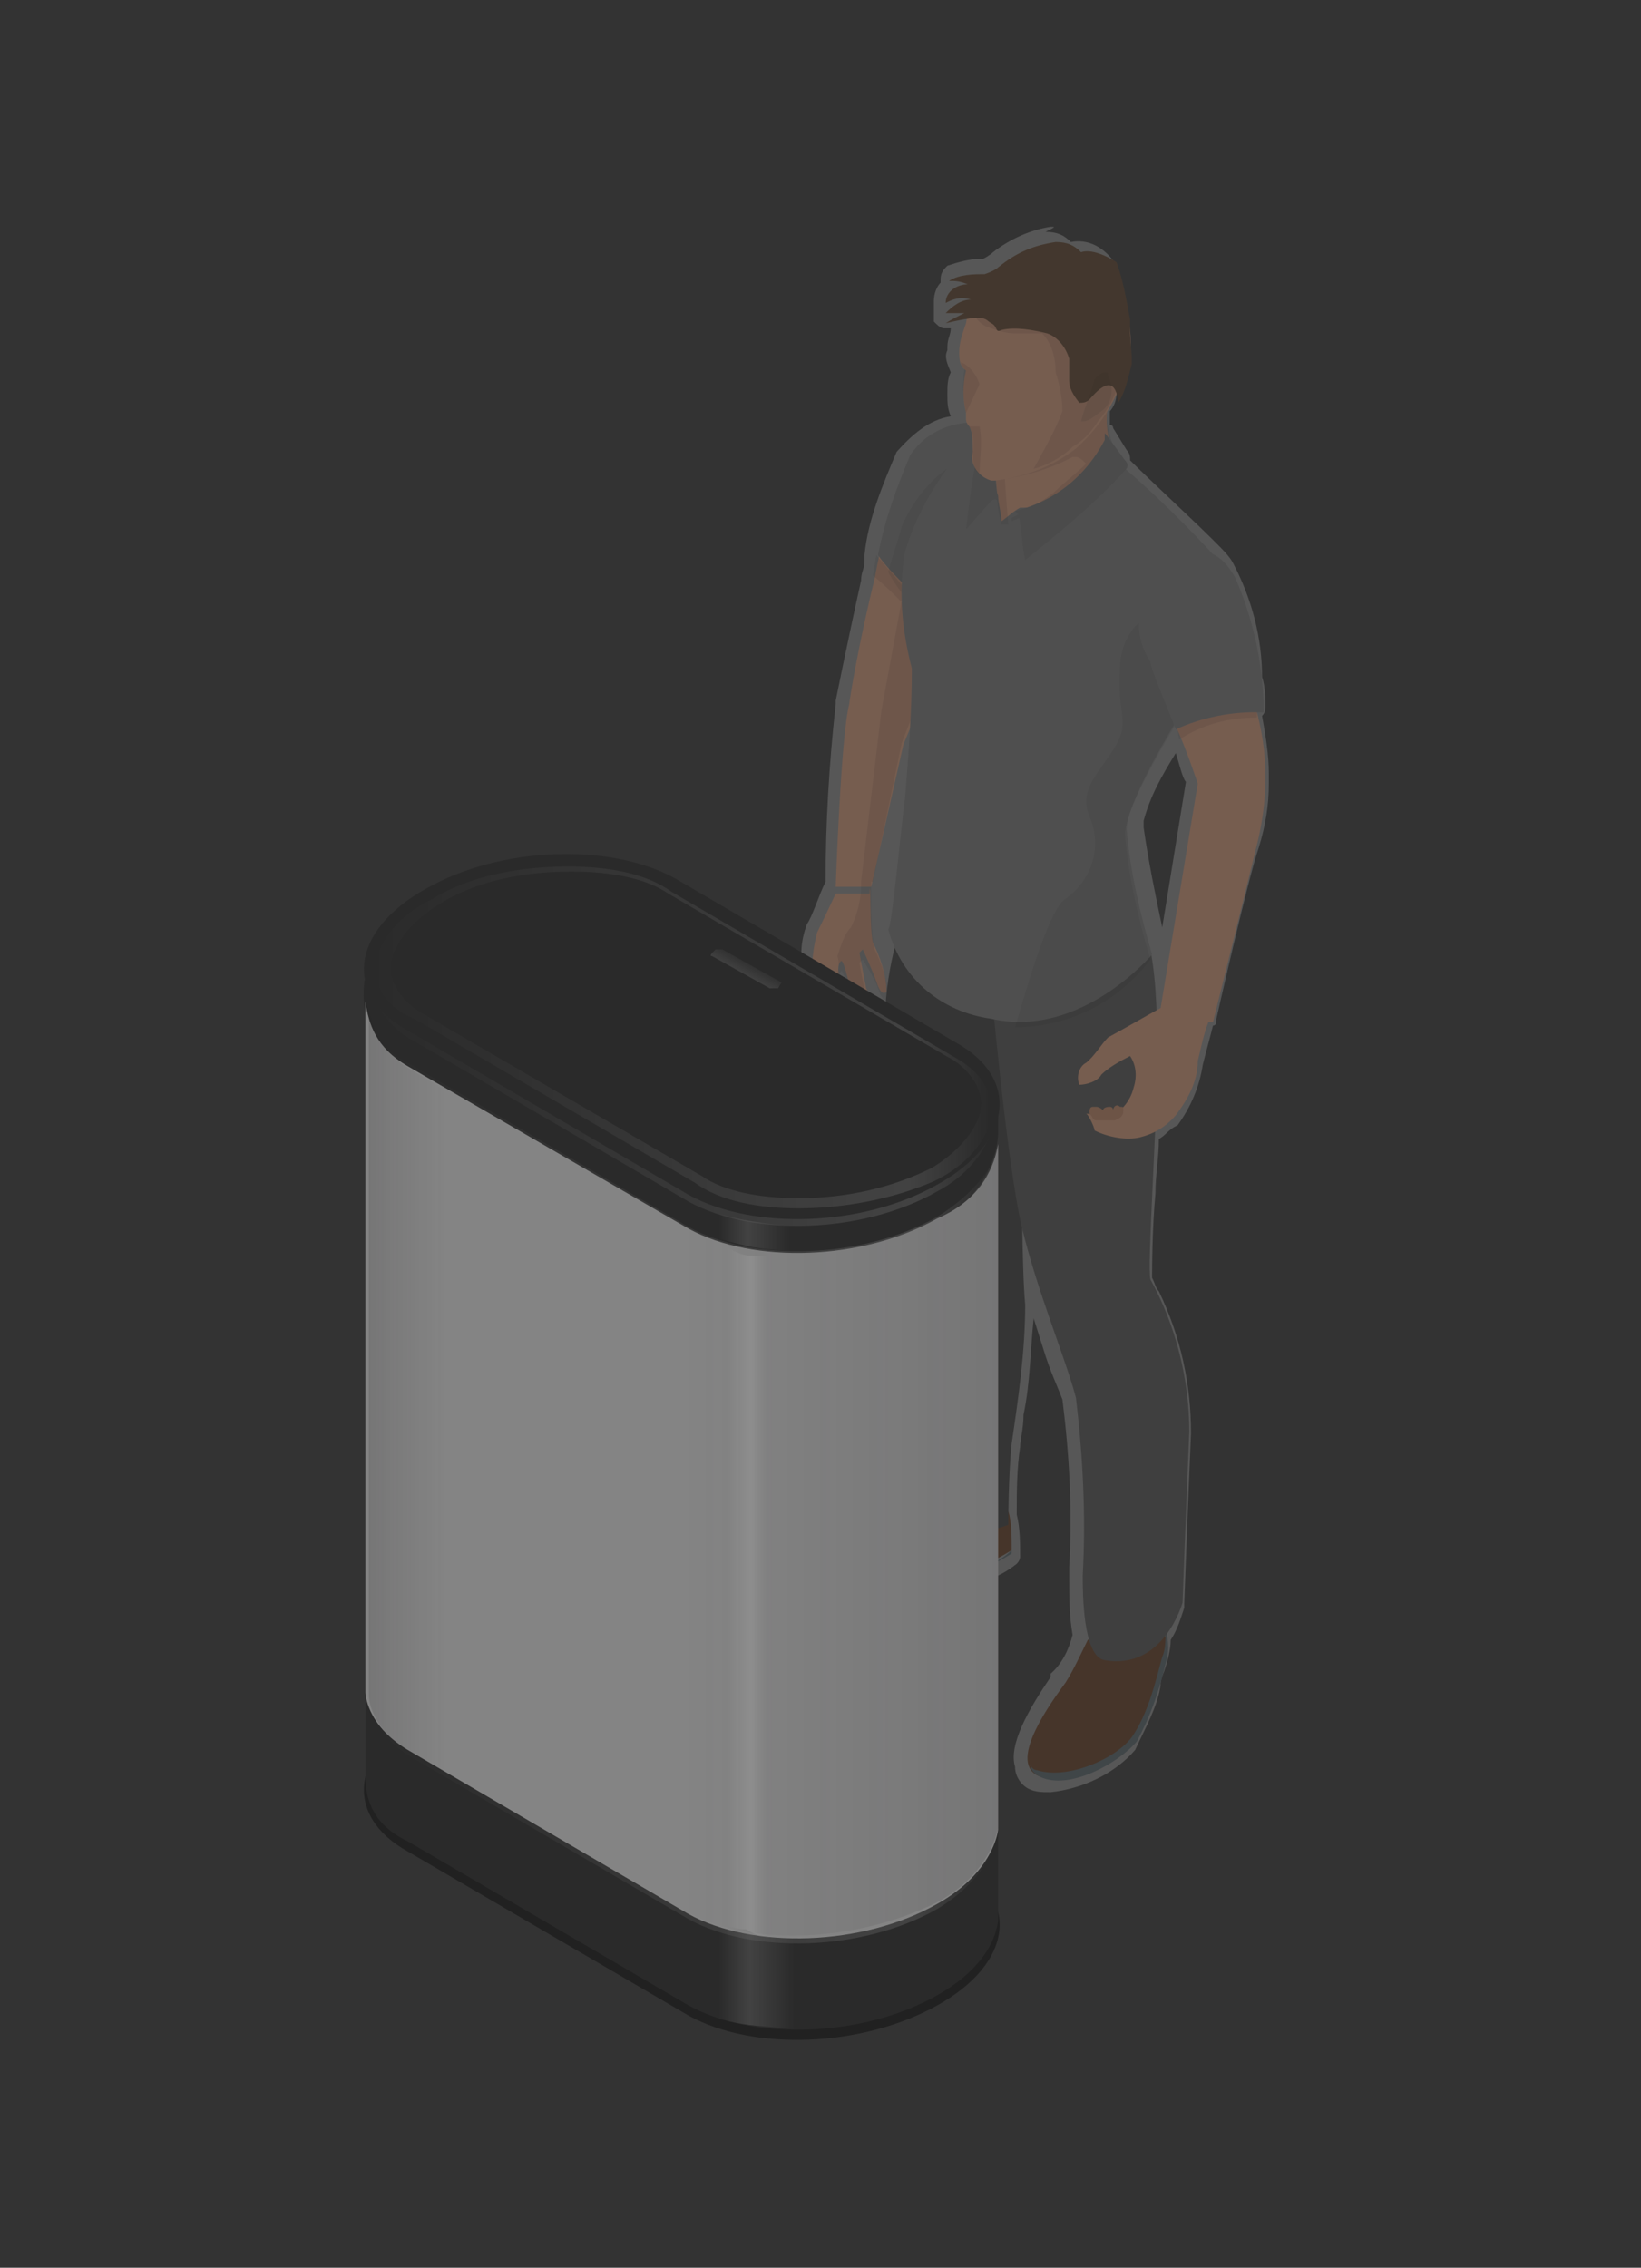 <?xml version="1.0" encoding="utf-8"?>
<!-- Generator: Adobe Illustrator 23.0.4, SVG Export Plug-In . SVG Version: 6.00 Build 0)  -->
<svg version="1.0" id="Layer_1" xmlns="http://www.w3.org/2000/svg" xmlns:xlink="http://www.w3.org/1999/xlink" x="0px" y="0px"
	 width="97px" height="134px" viewBox="0 0 97 134" style="enable-background:new 0 0 97 134;" xml:space="preserve">
<rect x="0" y="0" width="97" height="134" fill="#333333" stroke="none"/>
<style type="text/css">
	.st0{opacity:0.7;}
	.st1{opacity:0.5;}
	.st2{opacity:0.5;fill-rule:evenodd;clip-rule:evenodd;fill:#FFFFFF;enable-background:new    ;}
	.st3{fill-rule:evenodd;clip-rule:evenodd;fill:#F1A983;}
	.st4{opacity:0.1;fill-rule:evenodd;clip-rule:evenodd;enable-background:new    ;}
	.st5{fill-rule:evenodd;clip-rule:evenodd;fill:#67391A;}
	.st6{fill-rule:evenodd;clip-rule:evenodd;fill:#57676F;}
	.st7{fill-rule:evenodd;clip-rule:evenodd;fill:#3A3A39;}
	.st8{fill-rule:evenodd;clip-rule:evenodd;fill:#565655;}
	.st9{fill-rule:evenodd;clip-rule:evenodd;fill:#D78F69;}
	.st10{fill-rule:evenodd;clip-rule:evenodd;fill:#848484;}
	.st11{fill-rule:evenodd;clip-rule:evenodd;fill:#624023;}
	.st12{fill:#191919;}
	.st13{opacity:0.3;fill:url(#SVGID_1_);enable-background:new    ;}
	.st14{fill:#1A1A1A;}
	.st15{opacity:0.3;fill:url(#SVGID_2_);enable-background:new    ;}
	.st16{opacity:0.3;fill:url(#SVGID_3_);enable-background:new    ;}
	.st17{opacity:0.3;fill:url(#SVGID_4_);enable-background:new    ;}
	.st18{opacity:0.3;fill:url(#SVGID_5_);enable-background:new    ;}
	.st19{opacity:0.3;fill:url(#SVGID_6_);enable-background:new    ;}
	.st20{opacity:0.3;fill:url(#SVGID_7_);enable-background:new    ;}
	.st21{fill:#848484;}
	.st22{opacity:0.3;fill:url(#SVGID_8_);}
	.st23{opacity:0.3;fill:url(#SVGID_9_);enable-background:new    ;}
	.st24{opacity:0.1;fill:url(#SVGID_10_);enable-background:new    ;}
</style>
<g>
	<g class="st0">
		<g class="st1">
			<g>
				<path class="st2" d="M68.7,54.8c-0.4-1.9-0.8-3.8-1.1-5.9c0-0.2,0-0.2,0-0.4c0.4-1.5,1.1-2.7,1.9-4c0.2,0.6,0.4,1.5,0.6,1.7
					L68.7,54.8z M62.1,13.4c-1.3,0.2-2.5,0.8-3.4,1.5c0,0-0.2,0.2-0.6,0.4h-0.2c-0.6,0-1.3,0.2-1.9,0.4c-0.2,0.2-0.4,0.4-0.4,0.8
					v0.2c-0.2,0.2-0.4,0.6-0.4,1.1v0.2v0.4v0.6c0.2,0.2,0.4,0.4,0.6,0.4h0.2h0.2c0,0.4-0.2,0.6-0.2,1.1v0.2c-0.2,0.4,0,0.8,0.2,1.3
					c-0.2,0.4-0.2,0.8-0.2,1.3s0,0.8,0.2,1.3c-1.3,0.2-2.3,1.1-3.2,2.1c-0.8,1.9-1.7,4-1.9,6.1v0.4c0,0.4-0.2,0.6-0.2,1.1
					c-0.8,3.6-1.5,7.1-1.5,7.1v0.2c-0.4,3.6-0.6,7.1-0.6,10.5c-0.4,0.8-0.8,2.1-1.1,2.5c-0.4,1.1-0.4,1.9-0.2,2.9
					c0.2,0.8,0.6,1.9,1.1,2.7c0,0.2,0.2,0.2,0.4,0.2c0.2,0.2,0.2,0.2,0.4,0.2l0.2,0.2c0.2,0.2,0.6,0.4,0.8,0.4s0.4,0,0.6-0.2
					c0.2,0,0.2-0.2,0.2-0.4h0.2c0,1.3,0.2,2.3,0.2,3.6c0.4,2.9,0.8,5.5,1.3,7.4c0.4,1.7,0.6,3.2,0.6,3.8c0,1.5-0.4,6.9-0.6,10.1
					c-0.2,1.5-0.6,2.9-1.1,4.4v0.2c-0.4,0.2-0.8,0.4-1.3,0.6c-1.5,0.6-2.7,1.7-3.6,3.2v0.2c0,0.4,0,0.8,0.2,1.1
					c0.6,0.6,1.7,1.1,2.5,0.8c0.8,0,1.7-0.2,2.5-0.4c0.4-0.2,0.8-0.4,1.3-0.6c0.8-0.6,1.9-1.1,2.9-1.3c1.3,0,2.7-0.4,3.8-1.3
					c0.2-0.2,0.2-0.4,0.2-0.4c0-0.8,0-1.7-0.2-2.5v-0.2c0-1.1,0-2.5,0.2-3.8c0-0.4,0.2-1.1,0.2-1.9c0.4-1.9,0.4-3.8,0.6-5.7l0.6,1.9
					c0.4,1.3,0.8,2.1,1.1,2.9c0.4,3.2,0.6,6.5,0.4,9.9v0.6c0,1.1,0,2.3,0.2,3.4c-0.2,0.8-0.6,1.7-1.3,2.3v0.2
					c-1.3,1.9-2.5,4-2.1,5.3c0,0.6,0.4,1.1,0.8,1.3c0.4,0.2,0.8,0.2,1.3,0.2c1.9-0.2,3.8-1.1,5-2.5c0.6-1.3,1.3-2.5,1.5-3.8
					c0-0.4,0.2-0.8,0.2-0.8c0.2-0.6,0.4-1.3,0.4-1.9c0.4-0.6,0.6-1.3,0.8-1.9v-0.2c0,0,0.2-5.5,0.4-10.1c0-2.9-0.6-5.7-1.9-8.4
					c-0.2-0.2-0.2-0.4-0.4-0.8c0-0.4,0-2.9,0.2-5c0-1.1,0.2-2.1,0.2-3.2c0.4-0.2,0.6-0.6,1.1-0.8c0.8-1.1,1.3-2.3,1.5-3.6
					c0.2-0.8,0.4-1.5,0.6-2.3c0.2,0,0.2-0.2,0.2-0.4c0,0,1.9-8.4,2.5-10.1c0.4-1.3,0.6-2.5,0.6-3.8c0-0.2,0-0.4,0-0.6
					c0-1.1-0.2-2.3-0.4-3.4c0.2-0.2,0.2-0.4,0.2-0.6c0-0.4,0-1.1-0.2-1.7c0-2.3-0.6-4.6-1.7-6.7c-0.2-0.4-0.6-0.8-1.1-1.3
					c-1.3-1.3-3.8-3.6-5-4.8c0-0.2,0-0.4-0.2-0.6l-0.8-1.3c0,0,0-0.2-0.2-0.2c0-0.2,0-0.6,0-0.8c0.2-0.2,0.4-0.6,0.4-1.1
					c0.2-0.4,0.4-0.8,0.4-1.1v-0.2c0.2-0.4,0.2-0.6,0.2-1.1c0-0.2,0-0.4,0-0.6c0-0.2,0-0.2,0-0.4c0,0,0,0,0-0.2c0-0.2,0-0.4,0-0.6
					c-0.2-1.3-0.4-2.5-0.8-3.6c-0.6-0.8-1.5-1.3-2.5-1.1c-0.4-0.4-0.8-0.6-1.5-0.6C62.4,13.4,62.4,13.4,62.1,13.4"/>
				<path class="st3" d="M50.2,41.6c0-0.2,0.6-3.8,1.5-7.4c0.4-2.3,1.1-4.6,2.1-6.9c1.1-1.5,2.7-2.1,4.4-1.9l1.1,0.8l-3.4,10.9
					l-0.6,2.3l-1.9,4.6l-1.9,8.4c-1.3,0-2.1,0-2.1,0S49.7,43.5,50.2,41.6L50.2,41.6z M51.4,52.5c0.1,0.1,0,2.3,0.2,3.2
					c0.4,0.8,0.8,1.9,0.8,2.9c-0.2,0.2-0.4,0-0.6-0.6c-0.2-0.6-0.8-1.9-0.8-1.9l-0.2,0.2l0.4,2.1c0.2,0.4,0.4,0.8,0.4,1.3
					c-0.2,0.2-0.8-0.4-1.1-0.8s-0.6-2.3-0.8-2.1c-0.2,0.2-0.2,0.6,0,1.1c0.2,0.6,0.2,1.1,0.6,1.7c0.2,0.2,0.4,0.6,0.2,1.1
					c-0.2,0-0.4,0-0.6-0.2c-0.2-0.2-0.2-0.2-0.4-0.4c-0.2,0.2-0.4,0.2-0.6,0c-0.4-0.6-0.6-1.5-0.8-2.3c-0.2-0.8,0-1.9,0.2-2.7
					c0.4-0.8,1.1-2.3,1.1-2.3H51.4z"/>
				<path class="st4" d="M53.5,34.4l2.7,2.1l-2.9,7.4l-1.7,8.2c-0.2,0-0.2,0-0.4,0l-0.3,0L52.1,42L53.5,34.4z M51.6,34
					c1.3,1.1,2.5,2.3,3.4,3.8l0.4-0.8l-3.6-4.2L51.6,34z M49.5,60.1c-0.6-0.8-0.8-1.9-0.8-2.9c0,0,0.2,0.4,0.2,0.8
					c0,0.4,0.2,0.2,0.2,0.2c0.4-0.4,0.6-1.1,0.4-1.7c0.2-0.6,0.4-1.3,0.8-1.7c0.4-0.8,0.6-1.7,0.6-2.5c0,0,0,0,0-0.2h0.6
					c0,0.4,0,0.7,0,1.1c0,0.4,0,2.1,0.2,2.9c0.4,0.8,0.8,1.9,0.8,2.9c-0.2,0.2-0.4,0-0.6-0.6S51,56.7,51,56.7l-0.2,0.2l0.4,2.1
					c0.2,0.4,0.4,0.8,0.4,1.3c-0.2,0.2-0.8-0.4-1.1-0.8s-0.6-2.3-0.8-2.1c-0.2,0.4-0.2,0.6,0,1.1c0.2,0.6,0.2,1.1,0.6,1.7
					c0.2,0.2,0.4,0.6,0.2,1.1c-0.2,0-0.4,0-0.6-0.2C50,60.3,50,60.1,49.5,60.1C49.7,59.9,49.5,60.1,49.5,60.1L49.5,60.1z"/>
				<path class="st5" d="M64.3,96.9c-0.4,0.8-0.8,1.7-1.3,2.5c-0.8,1.1-3.4,4.6-1.7,5.5c1.7,0.8,4.6-0.8,5.7-1.9
					c0.8-1.5,1.3-2.9,1.7-4.4c0.4-0.8,0.4-1.7,0-2.3C68,95.2,64.3,96.9,64.3,96.9z M53.5,90.1c0,0-1.5,0.8-2.5,1.3
					c-1.1,0.4-3.8,2.3-3.2,3.2c0.6,0.8,3.4,0.6,4.2,0.2c1.3-1.1,2.7-1.7,4.4-2.1c1.3,0,2.3-0.4,3.4-1.1c0-0.8,0-1.7-0.2-2.3
					L53.5,90.1z"/>
				<path class="st6" d="M68.9,96.2c0,0.6,0,1.3-0.2,1.7c-0.4,1.5-0.8,3.2-1.7,4.6c-0.8,1.3-3.8,2.7-5.7,2.1c-0.2,0-0.4-0.2-0.4-0.4
					c0,0.4,0.2,0.6,0.6,0.8c1.7,0.8,4.6-0.8,5.7-2.1c0.8-1.5,1.3-2.9,1.7-4.6C69.1,97.7,69.1,97.1,68.9,96.2z M59.8,91.6
					c-0.8,0.8-2.1,1.3-3.4,1.1c-1.7,0.4-3.2,1.1-4.4,2.1c-1.1,0.4-3.6,0.6-4.2-0.2c0,0,0,0,0-0.2v0.4c0.6,0.8,3.4,0.6,4.2,0.2
					c1.3-1.1,2.7-1.7,4.4-2.1c1.3,0,2.3-0.4,3.4-1.1c0-0.2,0-0.4,0-0.6V91.6z"/>
				<path class="st7" d="M52.7,90.1c2.3,0.8,4.8,0.8,6.9,0c0,0,0-2.9,0.2-4.8c0.4-2.7,0.8-5.5,0.8-8.2c-0.2-2.1-0.2-7.8-0.2-7.8
					l-0.8-12l-6.5-2.1c-0.8,2.7-1.1,5.9-0.4,8.8c0.8,5.7,1.9,9.7,1.9,11.3c0,1.7-0.4,8.4-0.6,10.3C53.5,87.2,53.1,88.7,52.7,90.1z"
					/>
				<path class="st8" d="M68,56.1c0.4,2.1,0.4,4.4,0.4,6.5c0,3.8-0.6,12.2-0.4,13c1.5,2.7,2.3,5.9,2.3,9c-0.2,4.6-0.4,10.1-0.4,10.1
					s-1.1,4-4.6,3.4c-1.3-0.2-1.3-4-1.3-5c0.2-3.6,0-7.1-0.4-10.5c-0.6-2.3-2.3-6.3-3.2-10.1s-1.9-15.1-1.9-15.1L68,56.1z"/>
				<path class="st3" d="M69.5,42.9c0.6,1.3,1.3,3.4,1.3,3.4l-2.3,13.9c0,0,1.3,0,3.2,0.2c0,0,2.1-8.4,2.5-10.1
					c0.4-1.5,0.6-2.9,0.6-4.4s-0.2-2.7-0.6-4.2c-0.8,0-1.7,0.2-2.5,0.4C71,42,70.3,42.4,69.5,42.9z"/>
				<path class="st3" d="M64.7,66.8c0.8,0.4,1.9,0.6,2.7,0.4c0.8-0.2,1.5-0.6,2.1-1.3c0.6-0.8,1.3-1.9,1.3-3.2
					c0.2-0.8,0.4-1.9,0.8-2.7c0,0,0-0.2-0.2-0.2l-2.5-0.4c-1.1,0.6-2.3,1.3-3.4,1.9c-0.4,0.4-0.8,1.1-1.3,1.5
					c-0.4,0.2-0.6,0.8-0.4,1.3c0.4,0,1.1-0.2,1.3-0.6c0.4-0.4,1.1-0.8,1.7-1.1c0.4,0.6,0.4,1.3,0.2,1.9c-0.2,0.8-0.8,1.5-1.5,1.7
					l-1.3-0.2C64.3,65.8,64.7,66.6,64.7,66.8z"/>
				<path class="st9" d="M65.9,66.2c0,0-0.8,0-1.1,0c-0.2,0-0.2-0.2-0.4-0.4c0-0.2,0-0.4,0.2-0.4h0.2c0.2,0,0.4,0.2,0.4,0.2
					s0-0.2,0.4-0.2c0.2,0,0.2,0.2,0.2,0.2c0-0.2,0.2-0.4,0.4-0.2c0.2,0,0.2,0,0.2,0.2S66.4,66,65.9,66.2z"/>
				<path class="st4" d="M74.3,42.4c-1.7,0-3.2,0.4-4.6,1.3l-0.2-1.1l4.8-1.3V42.4z"/>
				<path class="st10" d="M59.2,25.8L58.2,25c-1.7-0.2-3.4,0.4-4.4,1.9c-0.8,1.9-1.5,3.8-1.9,5.9c0.4,0.6,1.1,1.3,1.7,1.9
					c0.8,0.6,1.7,0.8,2.7,1.3L59.2,25.8z"/>
				<path class="st4" d="M60.3,27.3l-1.1-0.8c-2.7,0.2-4.8,2.1-5.9,4.6c-0.2,0.8-0.6,1.9-0.8,2.7c0.6,1.1,1.3,1.9,2.1,2.5
					s1.9,1.1,2.7,1.3L60.3,27.3z"/>
				<path class="st10" d="M53.5,47.1c0.2-2.5,0.4-5,0.4-7.6c-0.6-2.3-0.8-4.6-0.4-6.9c0.8-2.7,2.5-5.3,4.6-7.4l7.1,1.7l0.6,0.2
					c2.3,1.9,4.4,4,6.5,6.3c0.6,1.3-1.9,7.8-1.9,7.8s-3.8,5.9-3.8,7.8c0.2,2.5,0.8,5,1.5,7.4c0,0-4.2,5-9.5,3.8
					c-2.9-0.4-5.3-2.3-6.1-5.3C52.7,55,53.3,48.5,53.5,47.1z"/>
				<path class="st4" d="M63,53.1c1.5-1.1,2.1-2.9,1.5-4.6c-0.8-1.7,0.2-2.5,1.3-4.2s0.2-1.9,0.4-4.8c0-1.5,0.8-2.9,2.3-3.4l2.5-2.3
					c0.2,0.2,0.4,0.4,0.6,0.8c0.6,1.3-1.3,6.9-1.3,6.9s-3.8,5.9-3.8,7.8c0.2,2.5,0.8,5,1.5,7.4c-1.9,2.5-4.8,4-8,4
					C60.9,57.6,62.1,53.6,63,53.1z"/>
				<path class="st10" d="M69.5,43.1c-0.4-1.1-1.5-3.6-1.5-4c-1.1-1.7-0.8-3.6,0.4-5c1.9-1.9,3.4-2.1,4.6,0c1.1,2.5,1.7,5.3,1.7,8
					C72.9,42,71,42.4,69.5,43.1z"/>
				<path class="st3" d="M65.5,23.9c-0.2,1.1,0,1.9,0.2,2.7c0.4,1.1-1.3,2.1-3.4,2.9C61.7,30,60.9,30,60.3,30
					c-0.4,0.2-0.8,0.6-1.1,0.8c0-0.4-0.2-1.1-0.2-1.5c-0.4-1.1-0.2-2.3,0-3.4L65.5,23.9z"/>
				<path class="st4" d="M65.5,23.7l-6.3,2.5c-0.4,1.7-0.4,3.4,0,4.8h0.2h0.2c0,0-0.2-2.5-0.2-2.7c1.3-0.2,2.7-0.6,4-1.3h0.2
					c0.2,0,0.4,0.2,0.6,0.4c-0.6,0.6-1.3,1.1-1.9,1.7c-0.8,0.6-1.7,1.1-2.5,1.5v0.2l5.9-2.5c0.2-0.6,0.4-1.3,0.2-1.7
					C65.5,25.6,65.3,24.6,65.5,23.7"/>
				<path class="st10" d="M59,29.6c-0.2-0.2-0.4,0-0.4,0c-0.2,0.2-1.5,1.7-1.5,1.7c0.2-1.7,0.4-3.4,0.8-5l1.1-0.6
					C58.8,26.9,58.8,28.3,59,29.6z M65.3,25.6V26c-1.1,2.1-2.9,3.6-5.3,4.2l0.2,0.2c0.2,0.8,0.2,1.9,0.4,2.7
					c2.1-1.7,4.2-3.4,5.9-5.3c0.2-0.2,0.2-0.4,0-0.6l-1.1-1.5L65.3,25.6z"/>
				<path class="st4" d="M59,29.6c-0.2-0.2-0.4,0-0.4,0c-0.2,0.2-1.5,1.7-1.5,1.7c0.2-1.7,0.4-3.4,0.8-5l1.1-0.6
					C58.8,26.9,58.8,28.3,59,29.6z M65.3,25.6V26c-1.1,2.1-2.9,3.6-5.3,4.2l0.2,0.2c0.2,0.8,0.2,1.9,0.4,2.7
					c2.1-1.7,4.2-3.4,5.9-5.3c0.2-0.2,0.2-0.4,0-0.6l-1.1-1.5L65.3,25.6z"/>
				<path class="st3" d="M64.7,15.7c-1.7-1.1-3.8-0.8-5.5,0.2c-1.1,0.6-1.9,1.9-2.1,3.2c-0.2,0.6-0.4,1.1-0.4,1.7
					c0,0.4,0,0.8,0.4,1.1c-0.2,0.8-0.2,1.7,0,2.5v0.4c0,0.2,0.2,0.4,0.2,0.4c0.2,0.4,0.2,0.8,0.2,1.5c-0.2,0.8,0.4,1.5,1.1,1.7h0.2
					c1.7-0.2,3.4-0.8,4.8-1.9c1.7-1.5,2.7-3.4,3.2-5.5C67,18.9,66.4,17,64.7,15.7L64.7,15.7z"/>
				<path class="st4" d="M57.1,24.4l0.8-1.7c-0.2-0.6-0.6-1.1-1.1-1.3c0,0.2,0.2,0.4,0.2,0.4C56.9,22.7,56.9,23.5,57.1,24.4z
					 M62.4,15.1c0.8,0,1.7,0.2,2.3,0.6c1.7,1.3,2.3,3.2,1.9,5c-0.2,0.6-0.2,1.1-0.4,1.7c-0.2,0.8-0.6,1.7-1.3,2.5
					c-0.4,0.6-0.8,1.1-1.5,1.5c-0.6,0.6-1.5,1.1-2.3,1.3c0.6-1.1,1.3-2.3,1.7-3.4c0-0.8-0.2-1.7-0.4-2.3c0-0.8-0.2-1.7-0.8-2.3
					c-0.2,0-0.6,0-0.8,0h-0.4h-0.4c-0.6,0-1.1-0.2-1.7-0.4c-0.4-0.2-0.8-0.6-0.8-1.1c0.4-0.8,1.3-1.7,2.1-2.1
					C60.3,15.3,61.3,15.1,62.4,15.1 M57.9,28c0-0.8,0.2-1.9,0-2.8c-0.2,0-0.4,0-0.6,0c0.2,0.4,0.3,0.8,0.2,1.5
					C57.5,27.1,57.5,27.8,57.9,28z"/>
				<path class="st11" d="M66.8,19.7c0-0.2,0-0.4,0-0.8c-0.2-1.1-0.4-2.3-0.8-3.4c-0.6-0.4-1.5-0.8-2.1-0.6
					c-0.4-0.4-0.8-0.6-1.5-0.6c-1.3,0.2-2.3,0.6-3.4,1.5c0,0-0.2,0.2-0.8,0.4c-0.6,0-1.5,0-2.1,0.4c0.4,0,0.6,0,1.1,0.2
					c-0.6,0-1.3,0.4-1.3,1.1c0.4-0.2,0.8-0.4,1.5-0.2c-0.6,0-1.1,0.4-1.5,0.8h1.1c-0.4,0.2-0.8,0.4-1.1,0.6c2.5-0.6,2.3-0.2,2.7,0
					c0.4,0.2,0.2,0.6,0.6,0.4c0.8-0.2,1.9,0,2.7,0.2c0.6,0.2,1.1,0.8,1.3,1.5v1.3c0,0.4,0.2,0.8,0.6,1.3c0.2,0,0.4,0,0.6-0.2
					c0.2-0.2,1.5-1.9,1.7,0.2c0.4-0.6,0.6-1.5,0.8-2.3c0-0.2,0-0.4,0-0.4l0,0C66.8,19.9,66.8,19.7,66.8,19.7z"/>
				<path class="st4" d="M65.3,22c-0.2,0-0.4,0.2-0.6,0.4c-0.2,0.8-0.6,1.7-0.8,2.5H64c0.4,0,0.8-0.4,1.1-0.6
					c0.6-0.4,0.8-1.3,0.4-2.1C65.5,22,65.5,22,65.3,22"/>
			</g>
			<path d="M40.7,119.1l-16.6-9.7c-3.8-2.1-3.4-5.9,1.1-8.4c4.4-2.5,10.9-2.7,14.7-0.6l16.6,9.7c3.8,2.1,3.4,5.9-1.1,8.4
				S44.5,121.2,40.7,119.1z"/>
			<path class="st12" d="M59,108l-6.9-1.1L39.9,100c-3.4-2.1-9.2-1.9-13.7,0l-4.6-1.3v6.3c0,1.5,0.6,2.9,2.5,3.8l16.6,9.7
				c3.8,2.1,10.3,1.9,14.7-0.6c2.3-1.3,3.4-2.9,3.6-4.4L59,108z"/>
			<path class="st12" d="M40.7,72.9l-16.6-9.7c-3.4-2.1-2.5-5.5-2.5-5.5L59,64.9V67c0,0,0,3.2-3.6,5.3C51,74.8,44.5,75,40.7,72.9z"
				/>
			
				<linearGradient id="SVGID_1_" gradientUnits="userSpaceOnUse" x1="21.527" y1="71.141" x2="58.993" y2="71.141" gradientTransform="matrix(1 0 0 -1 0 135.197)">
				<stop  offset="0" style="stop-color:#FFFFFF;stop-opacity:0"/>
				<stop  offset="0.87" style="stop-color:#FFFFFF"/>
				<stop  offset="1" style="stop-color:#FFFFFF;stop-opacity:0"/>
			</linearGradient>
			<path class="st13" d="M59,63.9c-0.2,1.5-1.5,3.2-3.6,4.2c-4.4,2.5-10.9,2.7-14.7,0.6L24.1,59c-1.5-0.8-2.3-1.9-2.5-3.2
				c-0.2-1.3-0.8,3.4,2.5,5.5L40.7,71c3.8,2.1,10.3,1.9,14.7-0.6c3.6-1.9,3.6-5.3,3.6-5.3V63.9z"/>
			<path class="st14" d="M40.7,70.6l-16.6-9.7c-3.8-2.1-3.4-5.9,1.1-8.4c4.4-2.5,10.9-2.7,14.7-0.6l16.6,9.7
				c3.8,2.1,3.4,5.9-1.1,8.4C51,72.5,44.5,72.7,40.7,70.6z"/>
			
				<linearGradient id="SVGID_2_" gradientUnits="userSpaceOnUse" x1="22.218" y1="73.852" x2="58.415" y2="73.852" gradientTransform="matrix(1 0 0 -1 0 135.197)">
				<stop  offset="0" style="stop-color:#FFFFFF;stop-opacity:0"/>
				<stop  offset="0.87" style="stop-color:#FFFFFF"/>
				<stop  offset="1" style="stop-color:#FFFFFF;stop-opacity:0"/>
			</linearGradient>
			<path class="st15" d="M47.2,71.4c-2.3,0-4.6-0.4-6.1-1.5l-16.6-9.7c-1.5-0.6-2.3-1.7-2.3-2.9c0-1.5,1.3-3.2,3.4-4.2
				c2.1-1.3,5-1.9,8-1.9c2.3,0,4.6,0.4,6.1,1.5l16.6,9.7c1.5,0.8,2.3,1.9,2.3,3.2c0,1.5-1.3,3.2-3.4,4.2
				C52.9,70.8,50,71.4,47.2,71.4z"/>
			<path class="st12" d="M47.2,70.8c-2.3,0-4.4-0.4-5.7-1.3L25,59.9c-0.8-0.4-1.9-1.5-1.9-2.7s1.1-2.7,2.9-3.8
				c2.1-1.3,4.8-1.9,7.8-1.9c2.3,0,4.4,0.4,5.7,1.3l16.6,9.7c0.8,0.4,1.9,1.5,1.9,2.7s-1.1,2.7-2.9,3.8C52.7,70.2,50,70.8,47.2,70.8
				z"/>
			
				<linearGradient id="SVGID_3_" gradientUnits="userSpaceOnUse" x1="21.587" y1="68.197" x2="58.875" y2="68.197" gradientTransform="matrix(1 0 0 -1 0 135.197)">
				<stop  offset="0" style="stop-color:#FFFFFF;stop-opacity:0"/>
				<stop  offset="0.87" style="stop-color:#FFFFFF"/>
				<stop  offset="1" style="stop-color:#FFFFFF;stop-opacity:0"/>
			</linearGradient>
			<path class="st16" d="M55.4,71.9c-4.4,2.5-10.9,2.7-14.7,0.6l-16.6-9.7c-1.5-0.8-2.3-1.9-2.5-3.2c0.2,1.1,0.8,2.5,2.5,3.6
				l16.6,9.7c3.8,2.1,10.3,1.9,14.7-0.6c2.5-1.5,3.4-3.4,3.6-4.4C58.6,69.1,57.5,70.6,55.4,71.9z"/>
			
				<linearGradient id="SVGID_4_" gradientUnits="userSpaceOnUse" x1="21.587" y1="27.657" x2="58.875" y2="27.657" gradientTransform="matrix(1 0 0 -1 0 135.197)">
				<stop  offset="0" style="stop-color:#FFFFFF;stop-opacity:0"/>
				<stop  offset="0.87" style="stop-color:#FFFFFF"/>
				<stop  offset="1" style="stop-color:#FFFFFF;stop-opacity:0"/>
			</linearGradient>
			<path class="st17" d="M55.4,112.4c-4.4,2.5-10.9,2.7-14.7,0.6l-16.6-9.7c-1.5-0.8-2.3-1.9-2.5-3.2c0.2,1.1,0.8,2.5,2.5,3.6
				l16.6,9.7c3.8,2.1,10.3,1.9,14.7-0.6c2.5-1.5,3.4-3.4,3.6-4.4C58.6,109.7,57.5,111.1,55.4,112.4z"/>
			
				<linearGradient id="SVGID_5_" gradientUnits="userSpaceOnUse" x1="-689.298" y1="554.454" x2="-689.276" y2="553.121" gradientTransform="matrix(0.866 0.5 1.5 -0.289 -189.781 561.809)">
				<stop  offset="0" style="stop-color:#FFFFFF;stop-opacity:0"/>
				<stop  offset="0.87" style="stop-color:#FFFFFF"/>
				<stop  offset="1" style="stop-color:#FFFFFF;stop-opacity:0"/>
			</linearGradient>
			<path class="st18" d="M45.5,58.4l-3.4-1.9c-0.2,0,0-0.2,0-0.2l0.2-0.2h0.4l3.4,1.9c0.2,0,0,0.2,0,0.2L46,58.4
				C46,58.4,45.8,58.4,45.5,58.4z"/>
			
				<linearGradient id="SVGID_6_" gradientUnits="userSpaceOnUse" x1="-80.622" y1="21.445" x2="-78.781" y2="21.445" gradientTransform="matrix(-2.268 0.764 0 -1 -136.165 155.201)">
				<stop  offset="0" style="stop-color:#FFFFFF;stop-opacity:0"/>
				<stop  offset="0.594" style="stop-color:#FFFFFF"/>
				<stop  offset="1" style="stop-color:#FFFFFF;stop-opacity:0"/>
			</linearGradient>
			<path class="st19" d="M46.7,73.9l0-1.5c0,0-0.9,0-2-0.2c-1-0.1-2.2-0.5-2.2-0.5v1.5c0,0,1,0.3,2,0.5
				C45.8,73.9,46.7,73.9,46.7,73.9z"/>
			
				<linearGradient id="SVGID_7_" gradientUnits="userSpaceOnUse" x1="-80.695" y1="-22.57" x2="-78.853" y2="-22.57" gradientTransform="matrix(-2.437 0.967 0 -1 -149.673 171.389)">
				<stop  offset="0" style="stop-color:#FFFFFF;stop-opacity:0"/>
				<stop  offset="0.594" style="stop-color:#FFFFFF"/>
				<stop  offset="1" style="stop-color:#FFFFFF;stop-opacity:0"/>
			</linearGradient>
			<path class="st20" d="M46.9,119.9v-5.5c0,0-0.8,0-1.9-0.1c-1.1-0.1-2.5-0.5-2.5-0.5l0,5.5c0,0,1.1,0.3,2.2,0.4
				C45.9,119.8,46.9,119.9,46.9,119.9z"/>
		</g>
	</g>
	<g>
		<path class="st21" d="M59,67.6c-0.2,1.1-0.8,3.2-3.6,4.4c-4.4,2.5-10.9,2.7-14.7,0.6L24.1,63c-1.9-1.1-2.3-2.5-2.5-3.8V100
			c0,0,0,1.9,2.5,3.4l16.6,9.7c3.8,2.1,10.3,1.9,14.7-0.6c3.4-1.9,3.6-4.4,3.6-4.4V67.6z"/>
		
			<linearGradient id="SVGID_8_" gradientUnits="userSpaceOnUse" x1="40.481" y1="44.168" x2="59.019" y2="44.168" gradientTransform="matrix(1 0 0 -1 0 135.197)">
			<stop  offset="0" style="stop-color:#252426;stop-opacity:0"/>
			<stop  offset="1" style="stop-color:#252426;stop-opacity:0.5"/>
		</linearGradient>
		<path class="st22" d="M59,67.6c-0.2,1.1-0.8,3.2-3.6,4.4c-4.4,2.5-10.9,2.7-14.7,0.6l-0.2-0.2v40.4l0.2,0.2
			c3.8,2.1,10.1,1.7,14.7-0.6c3.2-1.7,3.6-4.4,3.6-4.4V67.6z"/>
		
			<linearGradient id="SVGID_9_" gradientUnits="userSpaceOnUse" x1="21.597" y1="53.046" x2="26.325" y2="53.046" gradientTransform="matrix(1 0 0 -1 0 135.197)">
			<stop  offset="0" style="stop-color:#252426;stop-opacity:0.5"/>
			<stop  offset="1" style="stop-color:#252426;stop-opacity:0"/>
		</linearGradient>
		<path class="st23" d="M26.4,64.5l-2.1-1.3c-1.9-1.1-2.3-2.5-2.5-3.8v40.8c0,0,0,1.9,2.5,3.4l2.1,1.3V64.5z"/>
		
			<linearGradient id="SVGID_10_" gradientUnits="userSpaceOnUse" x1="-502.537" y1="-162.928" x2="-500.706" y2="-162.928" gradientTransform="matrix(-1.334 0.906 0 -1 -624.99 385.846)">
			<stop  offset="0" style="stop-color:#FFFFFF;stop-opacity:0"/>
			<stop  offset="0.406" style="stop-color:#FFFFFF"/>
			<stop  offset="1" style="stop-color:#FFFFFF;stop-opacity:0"/>
		</linearGradient>
		<path class="st24" d="M45.5,114.5V74.2c0,0-0.4,0-1.1,0S43,73.7,43,73.7v40.1c0,0,0.6,0.2,1.1,0.2
			C44.9,114.5,45.5,114.5,45.5,114.5z"/>
	</g>
</g>
</svg>
